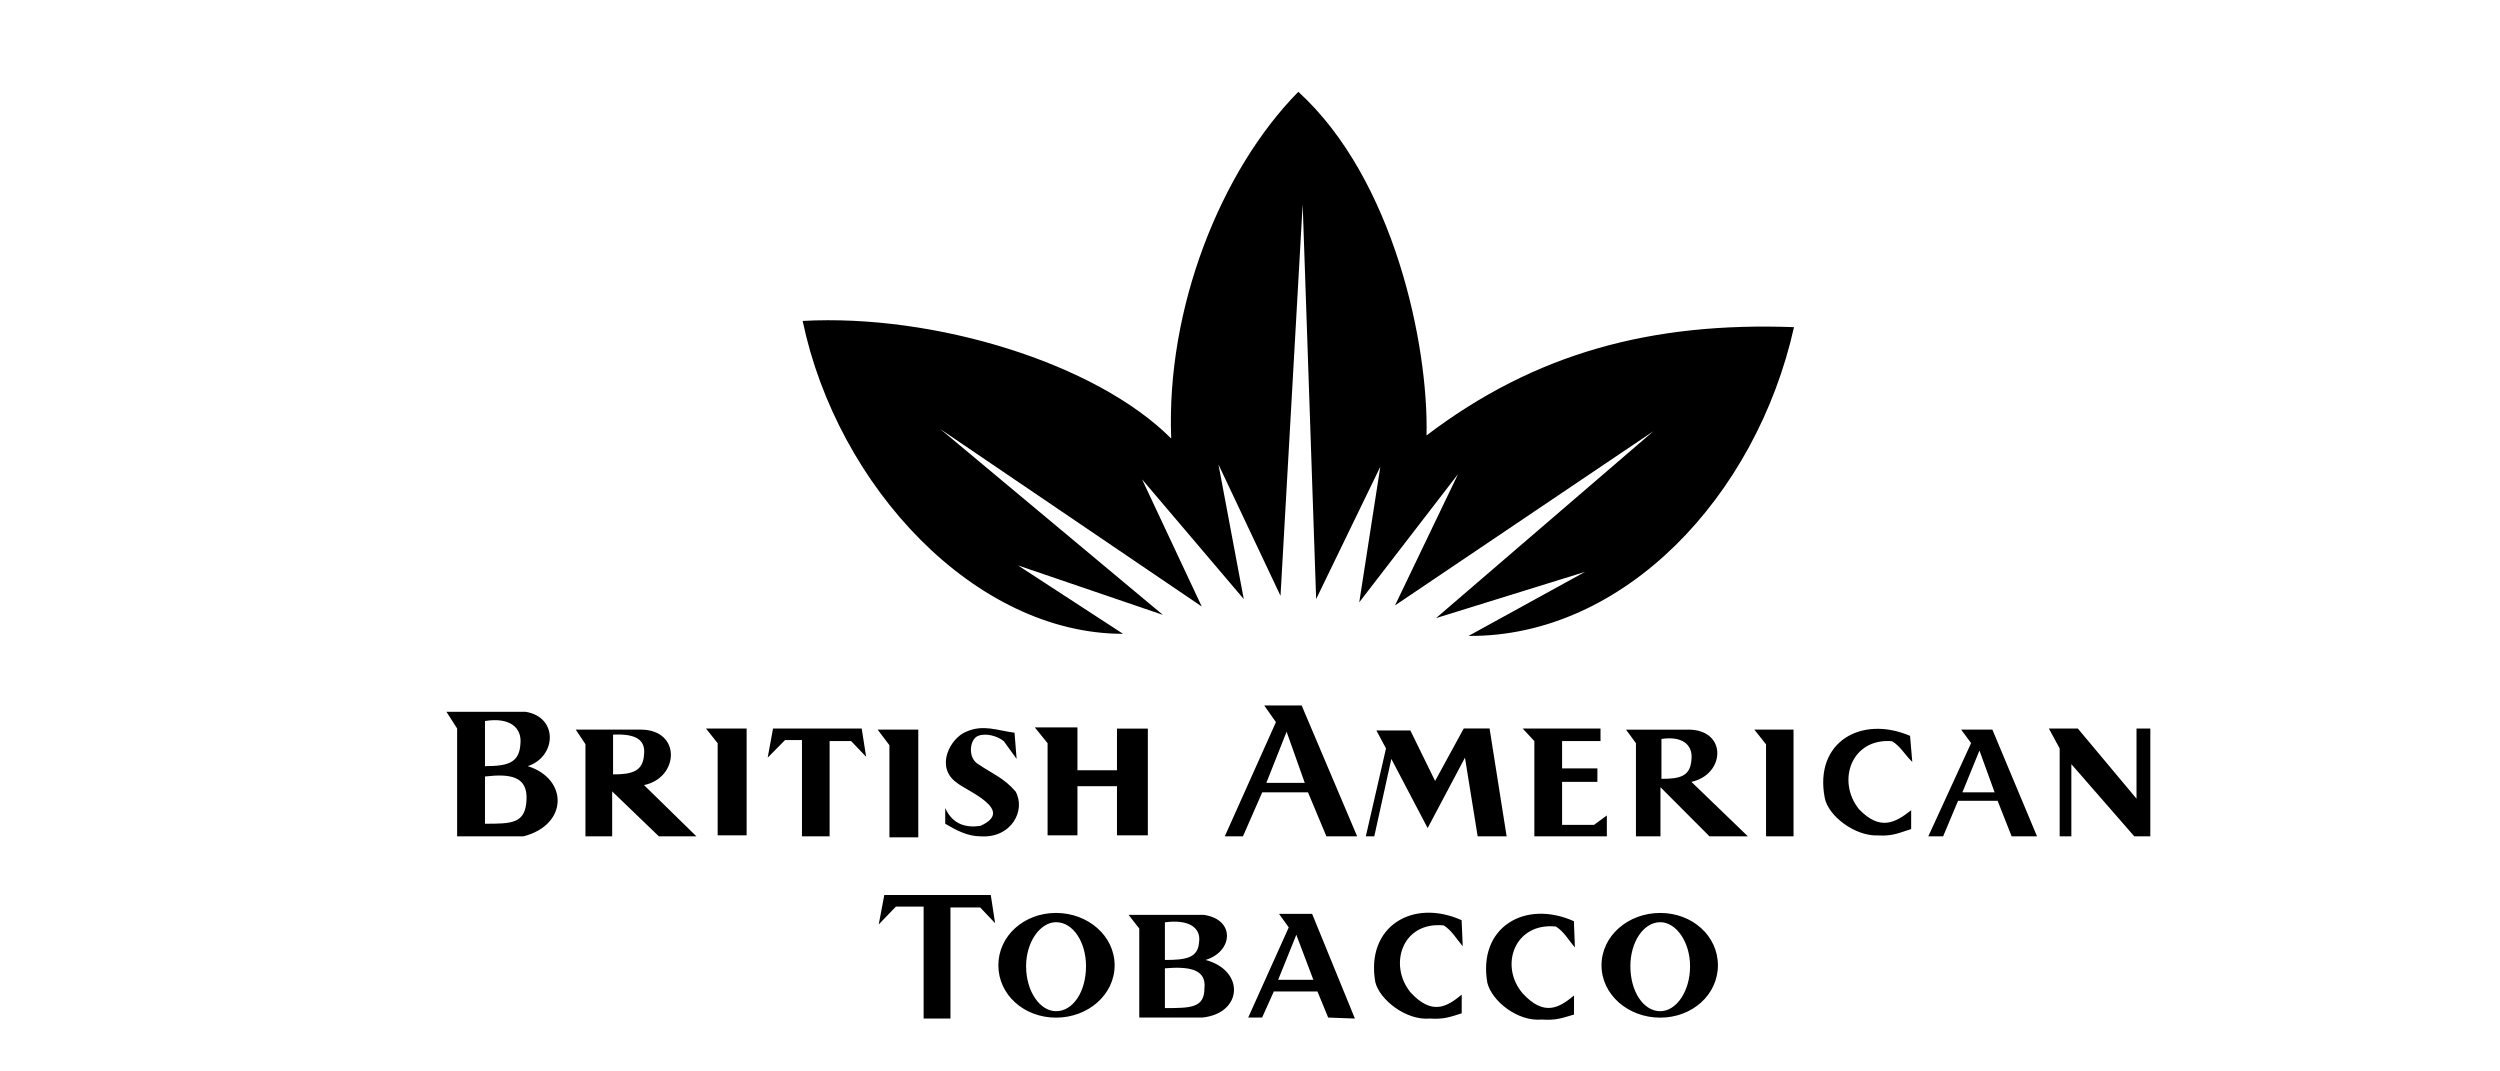 <svg width="140" height="60" fill="none" xmlns="http://www.w3.org/2000/svg"><path d="M39.534 40.796l.655.823v5.159h1.622v-5.982h-2.277zM98.243 40.858l.655.824v5.152h1.54v-5.976h-2.195zM49.147 40.858l.661.873v5.159h1.616v-6.032h-2.277zM42.99 42.43l.3-1.634h4.964l.25 1.584-.842-.88h-1.204v5.334H44.91v-5.39h-.948l-.973.986zM56.931 42.499l-.118-1.466c-.961-.125-1.74-.48-2.695-.062-.898.349-1.778 1.983-.537 2.863.593.48 3.288 1.534 1.323 2.414-.786.118-1.554-.063-1.971-.998v.88c.598.355 1.247.704 1.97.704 1.729.125 2.564-1.46 1.966-2.514-.655-.76-1.31-.998-2.09-1.528-.605-.356-.48-1.41 0-1.584.418-.169 1.073 0 1.435.299l.717.992zM57.948 40.733l.717.886v5.159h1.672v-2.751h2.214v2.75h1.728v-5.975h-1.728v2.333h-2.214v-2.402h-2.39zM76.486 46.834l1.13-4.922-.537-1.004h1.902l1.385 2.826 1.603-2.938h1.447l.955 6.038h-1.622l-.711-4.404-2.09 3.942-2.033-3.873-.955 4.335h-.474zM85.269 40.796l.655.705v5.333h4.06v-1.167l-.717.524h-1.79v-2.407h1.977v-.755h-1.977v-1.528h2.152v-.705h-4.36zM107.088 42.667l-.125-1.46c-2.744-1.172-5.377.356-4.778 3.469.181.998 1.678 2.164 2.988 2.108.842.056 1.26-.18 1.852-.355v-1.055c-.892.705-1.74 1.173-2.925-.062-1.26-1.578-.424-3.992 1.853-3.805.474.28.711.755 1.135 1.16zM114.736 40.796l.605 1.116v4.922h.655v-4.042l3.524 4.042h.898v-6.038h-.773v3.93l-3.287-3.93h-1.622zM29.429 39.86c1.852.293 1.734 2.52.125 3.044 2.27.71 2.27 3.287-.237 3.93h-3.718v-6.039L25 39.86h4.429zm-2.27.517v2.527c1.26 0 1.914-.175 1.983-1.223.106-.948-.611-1.528-1.984-1.304zm0 3.107v2.645c1.503 0 2.27 0 2.326-1.348.062-1.297-.886-1.466-2.327-1.297zM35.879 40.858c2.283 0 2.164 2.695.187 3.107l2.932 2.869h-2.102l-2.614-2.514v2.514h-1.497v-5.159l-.543-.817h3.637zm-1.547.28v2.228c1.079 0 1.672-.175 1.734-1.104.106-.88-.537-1.18-1.734-1.123zM94.538 40.858c2.208 0 2.083 2.514.18 2.926l3.163 3.05H95.73l-2.744-2.751v2.75h-1.373V41.62l-.555-.76h3.48zm-1.497.524v2.233c1.01 0 1.609-.125 1.678-1.054.106-.88-.543-1.353-1.678-1.179zM68.588 46.834l2.864-6.394-.656-.935h2.096L76 46.834h-1.722l-1.03-2.464h-2.563l-1.079 2.464h-1.017zm4.479-2.994l-1.017-2.863-1.135 2.863h2.152zM107.986 46.834l2.396-5.221-.556-.755h1.747l2.501 5.976h-1.422l-.786-1.99h-2.214l-.836 1.99h-.83zm3.712-2.464l-.849-2.34-.954 2.34h1.803zM49.209 51.768l.312-1.647h5.963l.243 1.578-.835-.88h-1.666v6.22h-1.503v-6.27H50.17l-.961.999zM81.913 52.99l-.062-1.459c-2.745-1.235-5.377.356-4.835 3.462.237.992 1.728 2.164 3.05 2.046.83.056 1.192-.112 1.79-.293v-1.048c-.835.698-1.67 1.172-2.862-.119-1.254-1.528-.487-3.992 1.859-3.755.467.3.71.761 1.06 1.167zM88.194 53.053l-.056-1.466c-2.75-1.229-5.39.35-4.847 3.45.243.998 1.672 2.183 3.044 2.058.855.062 1.198-.112 1.81-.28v-1.067c-.843.704-1.679 1.178-2.87-.113-1.323-1.528-.48-3.986 1.852-3.749.468.287.705.761 1.067 1.167zM67.392 51.231c1.796.237 1.678 2.053.118 2.527 2.215.586 2.09 2.988-.18 3.225h-3.531v-4.984l-.599-.768h4.192zm-2.158.418v2.109c1.191 0 1.852-.113 1.915-.998.118-.824-.6-1.291-1.915-1.11zm0 2.576v2.227c1.434 0 2.214 0 2.214-1.11.119-1.054-.83-1.235-2.214-1.117zM69.899 56.983l2.27-5.047-.542-.76h1.852l2.396 5.863-1.497-.056-.6-1.46h-2.444l-.655 1.46h-.78zm3.649-2.115l-.954-2.52-1.017 2.52h1.971zM59.139 51.125c1.79 0 3.28 1.285 3.28 2.932 0 1.646-1.49 2.931-3.28 2.931-1.797 0-3.231-1.285-3.231-2.931 0-1.647 1.434-2.932 3.23-2.932zm-1.678 2.982c0 1.416.78 2.52 1.678 2.52.96 0 1.678-1.104 1.678-2.52 0-1.348-.724-2.464-1.678-2.464-.898.006-1.678 1.116-1.678 2.464zM92.972 51.125c1.797 0 3.231 1.285 3.231 2.932 0 1.646-1.434 2.931-3.23 2.931-1.797 0-3.288-1.285-3.288-2.931 0-1.647 1.49-2.932 3.287-2.932zm-1.671 2.982c0 1.416.73 2.52 1.671 2.52.899 0 1.672-1.104 1.672-2.52 0-1.348-.773-2.464-1.672-2.464-.942.006-1.671 1.116-1.671 2.464zM62.888 35.494c-8.29 0-15.994-8.234-17.94-17.522 7.36-.405 16.418 2.352 20.64 6.587-.292-7.286 2.77-15.002 7.118-19.418 5.364 4.89 7.298 14.185 7.18 19.243 6.119-4.647 12.643-6.356 20.578-6.063-2.115 9.475-9.525 17.354-18.227 17.291l6.525-3.587-8.346 2.59 12.176-10.468-14.472 9.756 3.53-7.354-5.532 7.18 1.179-7.592-3.593 7.41-.755-22.106-1.241 21.926-3.474-7.355 1.416 7.535-5.696-6.705 3.344 7.123-14.64-9.936 12.463 10.404-8.115-2.77 5.882 3.83z" fill="black"/></svg>